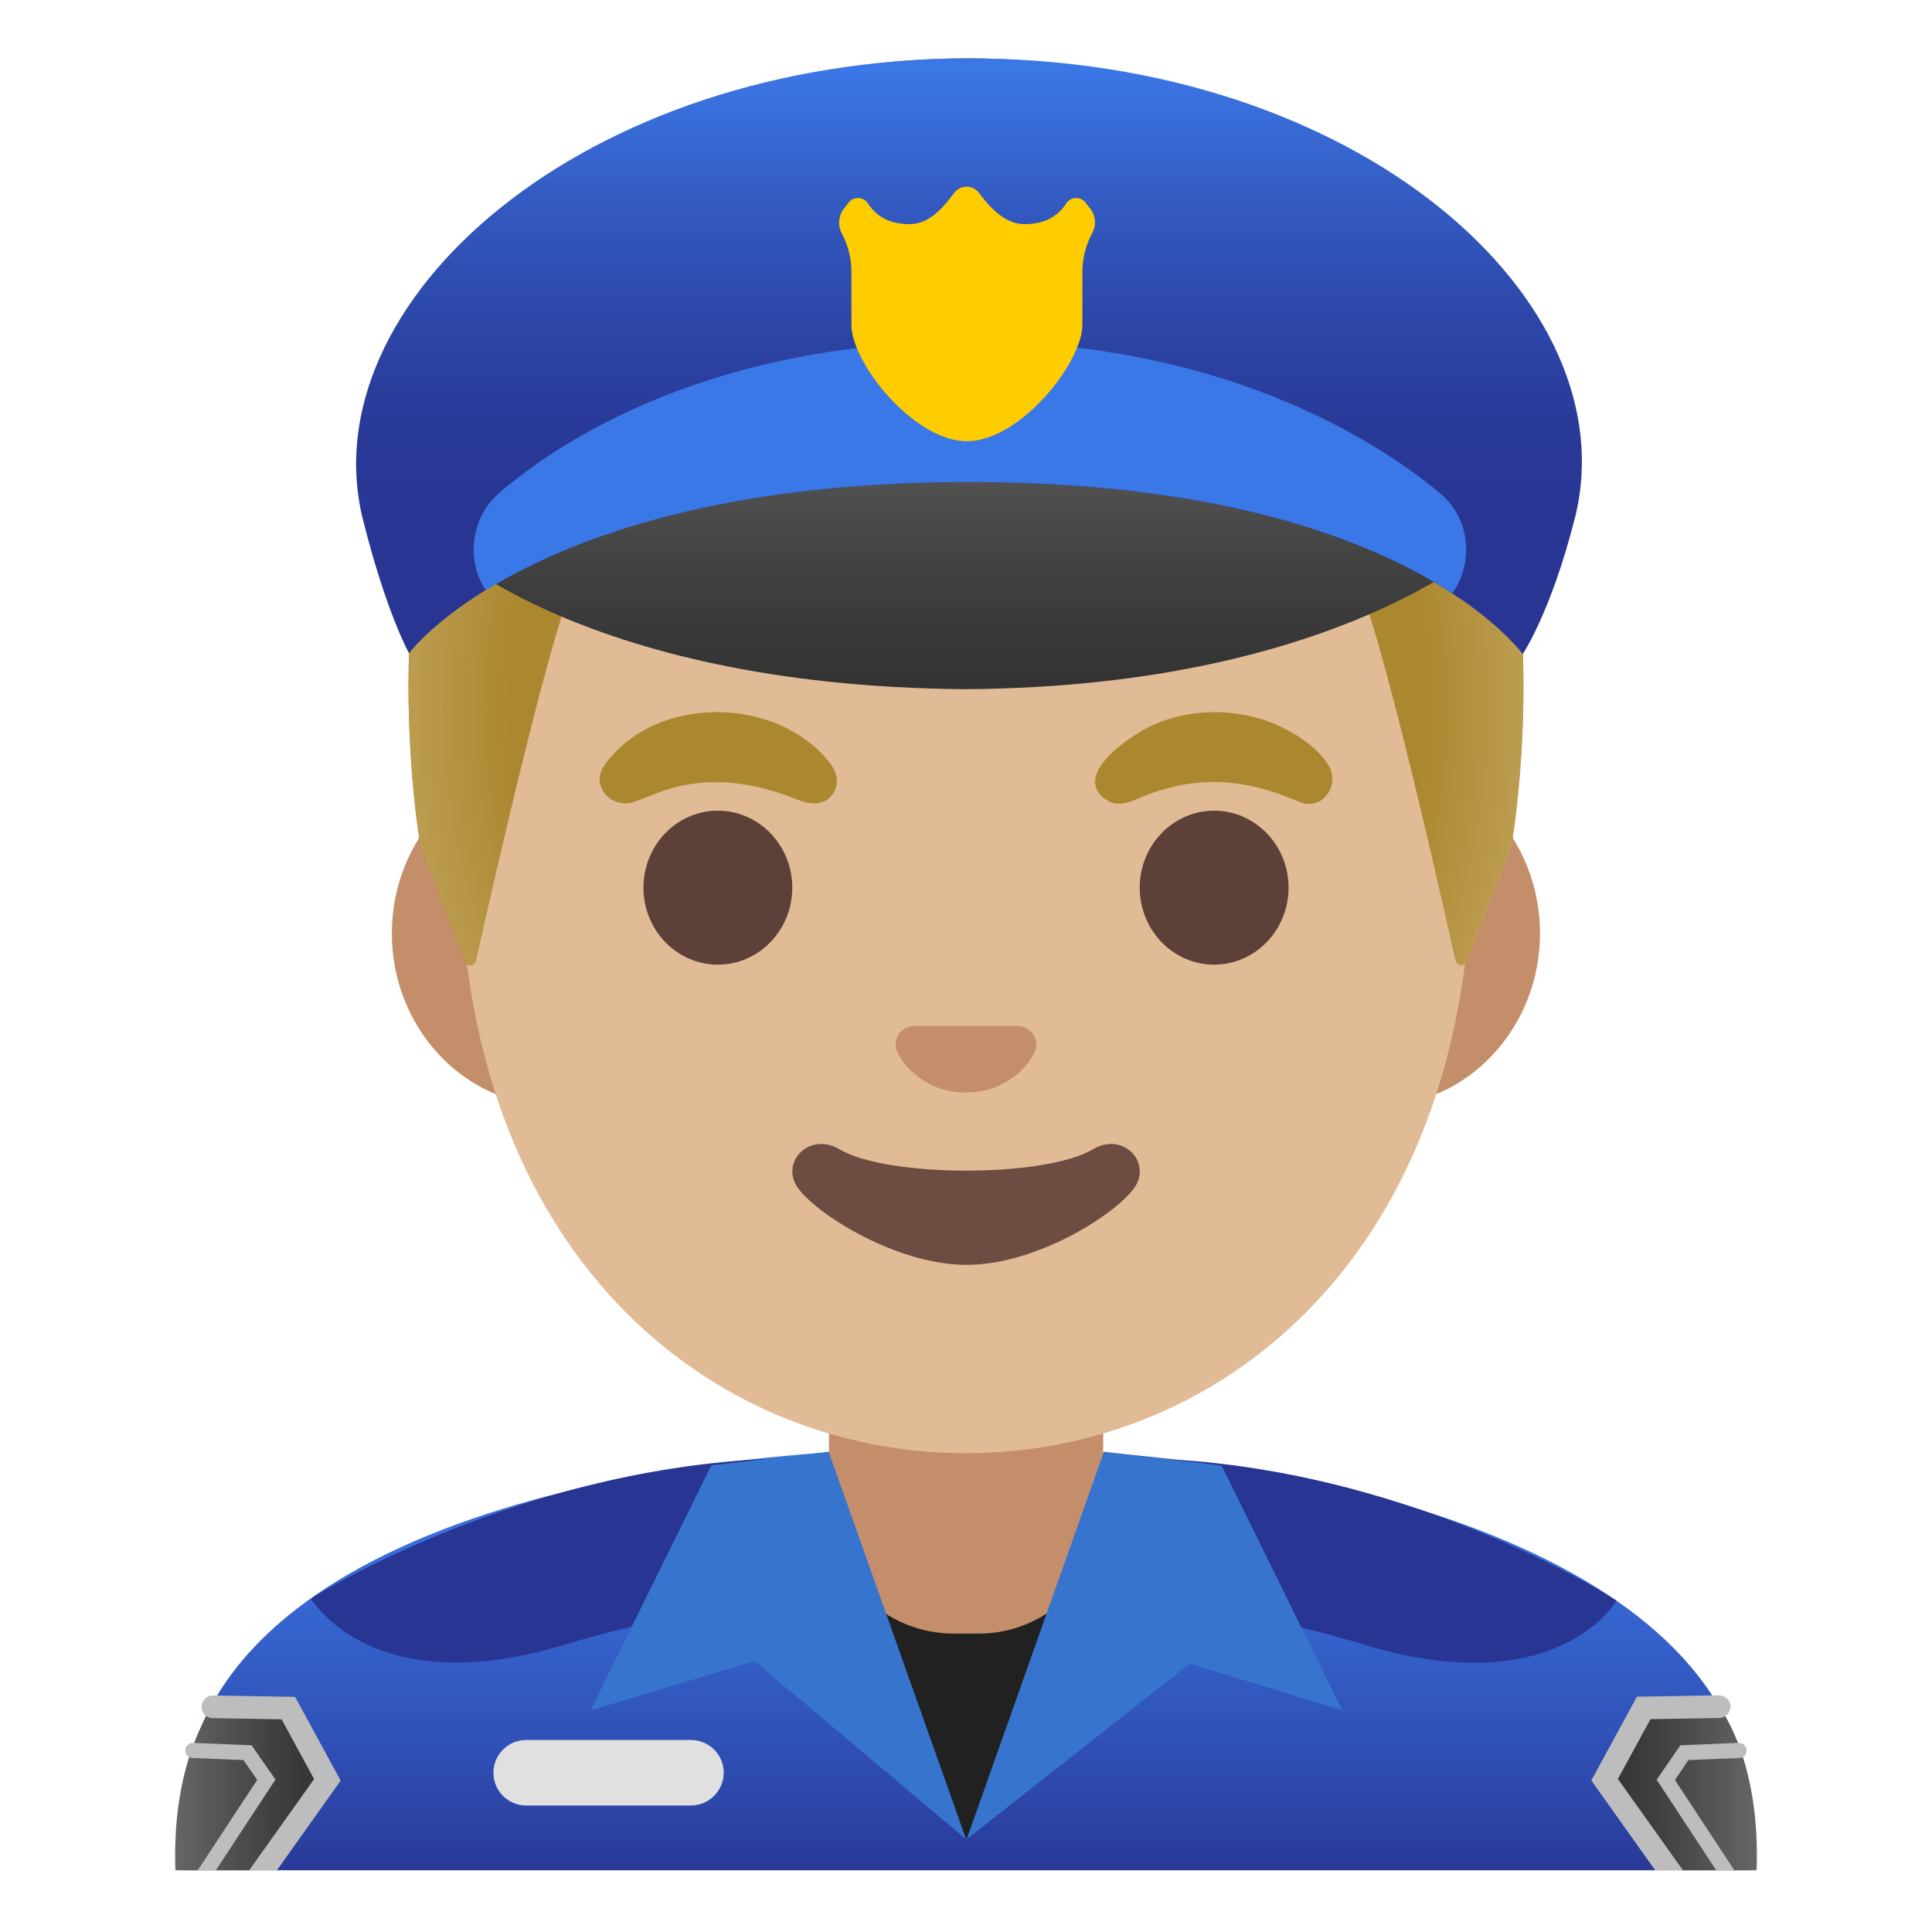 <?xml version="1.0" encoding="utf-8"?>
<svg width="800px" height="800px" viewBox="0 0 128 128" xmlns="http://www.w3.org/2000/svg" xmlns:xlink="http://www.w3.org/1999/xlink" aria-hidden="true" role="img" class="iconify iconify--noto" preserveAspectRatio="xMidYMid meet">
<linearGradient id="IconifyId17ecdb2904d178eab12507" gradientUnits="userSpaceOnUse" x1="64.023" y1="31.614" x2="64.023" y2="2.371" gradientTransform="matrix(1 0 0 -1 0 128)">
<stop offset=".003" stop-color="#3b78e7">
</stop>
<stop offset=".223" stop-color="#386eda">
</stop>
<stop offset=".629" stop-color="#3052b8">
</stop>
<stop offset="1" stop-color="#283593">
</stop>
</linearGradient>
<path d="M64.16 95.91h-.14c-25.65.03-52 7.1-52 24.99v3.01h104v-3.01c0-16.86-26.09-24.99-51.86-24.99z" fill="url(#IconifyId17ecdb2904d178eab12507)">
</path>
<path d="M76.35 106.18s6.88.59 13.84 2.73c13 4 16.91-2.86 16.91-2.86s-14.22-9.32-32.22-9.45c-.01 0-1.2 8.86 1.47 9.58z" fill="#283593">
</path>
<path d="M20.61 105.91s4 7 17 3c6.96-2.14 13.84-2.73 13.84-2.73c2.66-.73 1.47-9.58 1.47-9.58c-18 .13-32.31 9.31-32.31 9.31z" fill="#283593">
</path>
<path d="M45.77 119.62H34.86c-1.2 0-2.17-.97-2.17-2.17s.97-2.17 2.17-2.17h10.92c1.2 0 2.17.97 2.17 2.17c-.01 1.2-.98 2.17-2.18 2.17z" fill="#e0e0e0">
</path>
<linearGradient id="IconifyId17ecdb2904d178eab12508" gradientUnits="userSpaceOnUse" x1="116.402" y1="9.504" x2="106.563" y2="9.504" gradientTransform="matrix(1 0 0 -1 0 128)">
<stop offset=".004" stop-color="#666">
</stop>
<stop offset=".099" stop-color="#606060">
</stop>
<stop offset=".68" stop-color="#3f3f3f">
</stop>
<stop offset="1" stop-color="#333">
</stop>
</linearGradient>
<path d="M113.9 113.08l-5 .08l-2.34 4.29l4.83 6.46h4.99c.27-7.37-2.48-10.83-2.48-10.83z" fill="url(#IconifyId17ecdb2904d178eab12508)">
</path>
<linearGradient id="IconifyId17ecdb2904d178eab12509" gradientUnits="userSpaceOnUse" x1="11.597" y1="9.504" x2="21.436" y2="9.504" gradientTransform="matrix(1 0 0 -1 0 128)">
<stop offset=".004" stop-color="#666">
</stop>
<stop offset=".099" stop-color="#606060">
</stop>
<stop offset=".68" stop-color="#3f3f3f">
</stop>
<stop offset="1" stop-color="#333">
</stop>
</linearGradient>
<path d="M19.1 113.16l-5-.08s-2.74 3.46-2.48 10.83h4.99l4.83-6.46l-2.34-4.29z" fill="url(#IconifyId17ecdb2904d178eab12509)">
</path>
<g fill="#bdbdbd">
<path d="M109.35 113.9l4.56-.08c.41-.01.74-.35.74-.76s-.32-.71-.76-.74l-5.44.09l-3.02 5.55l4.23 5.95h1.84l-4.31-6.05l2.16-3.96z">
</path>
<path d="M111.86 116.61l3.38-.14c.28-.01.49-.24.48-.52c-.01-.28-.25-.47-.52-.48l-3.87.16l-1.57 2.28l3.95 6.01h1.2l-3.94-5.99l.89-1.32z">
</path>
<path d="M19.55 112.42l-5.44-.09h-.01c-.41 0-.74.33-.75.74c-.01.41.32.76.74.76l4.57.08l2.15 3.96l-4.31 6.05h1.84l4.23-5.95l-3.02-5.55z">
</path>
<path d="M16.67 115.63l-3.88-.16c-.28.01-.51.2-.52.48c-.01.28.2.51.48.52l3.38.14l.91 1.31l-3.94 5.99h1.2l3.95-6.01l-1.58-2.27z">
</path>
</g>
<path fill="#212121" d="M64.01 121.86l9.32-17.08h-19.9z">
</path>
<path d="M54.92 86.08v13.98c0 4.51 3.7 8.17 8.26 8.17h1.65c4.56 0 8.26-3.66 8.26-8.17V86.08H54.92z" fill="#c48e6a">
</path>
<path d="M91.33 50.43H36.67c-5.89 0-10.71 5.14-10.71 11.41s4.82 11.41 10.71 11.41H91.32c5.89 0 10.71-5.14 10.71-11.41s-4.81-11.41-10.7-11.41z" fill="#c48e6a">
</path>
<path d="M64 11.07c-17.4 0-33.52 18.61-33.52 45.4c0 26.64 16.61 39.81 33.52 39.81S97.52 83.1 97.52 56.46c0-26.78-16.12-45.39-33.52-45.39z" fill="#e0bb95">
</path>
<path fill="#3674ce" d="M47.12 97.09l-8 16.23l10.87-3.27l14.02 11.81l-9.11-25.68z">
</path>
<path fill="#3674ce" d="M73.14 96.18l-9.1 25.68l14.79-11.64l10.1 3.1l-8-16.23z">
</path>
<path d="M72.42 76.14c-3.18 1.89-13.63 1.89-16.81 0c-1.83-1.09-3.7.58-2.94 2.24c.75 1.63 6.44 5.42 11.37 5.42s10.55-3.79 11.3-5.42c.75-1.66-1.09-3.33-2.92-2.24z" fill="#6d4c41">
</path>
<path d="M67.86 68.06c-.11-.04-.21-.07-.32-.08h-7.08c-.11.01-.22.04-.32.08c-.64.26-.99.92-.69 1.63c.3.71 1.71 2.69 4.55 2.69s4.25-1.99 4.55-2.69c.3-.71-.05-1.37-.69-1.63z" fill="#c48e6a">
</path>
<g fill="#5d4037">
<ellipse cx="47.56" cy="58.81" rx="4.93" ry="5.1">
</ellipse>
<ellipse cx="80.44" cy="58.81" rx="4.93" ry="5.1">
</ellipse>
</g>
<g fill="#ab872f">
<path d="M40.02 50.73c3.18-4.51 10.66-4.66 14.41-.82c.65.67 1.34 1.53.85 2.5c-.54 1.07-1.65.9-2.56.53c-2.43-.98-4.94-1.42-7.55-.89c-1.13.23-2.1.7-3.17 1.08c-1.44.49-2.91-1.01-1.98-2.4z">
</path>
<path d="M86.08 53.13c-2.23-.97-4.49-1.53-6.95-1.25c-1.12.13-2.22.42-3.26.83c-.83.33-1.72.86-2.58.28c-2.45-1.69 1.89-4.44 3.17-4.99c2.76-1.19 6.05-1.08 8.72.31c1.06.55 2.21 1.35 2.84 2.4c.79 1.31-.39 3.05-1.94 2.42z">
</path>
</g>
<g>
<path d="M64.02 3.86h-.04C18.55 4.1 27.85 56 27.85 56s2.04 5.35 2.97 7.71c.13.34.63.3.71-.05c.97-4.34 4.46-19.73 6.22-24.41a6.075 6.075 0 0 1 6.79-3.83c4.45.81 11.55 1.81 19.37 1.81h.16c7.82 0 14.92-1 19.37-1.81c2.9-.53 5.76 1.08 6.79 3.83c1.75 4.66 5.22 19.96 6.2 24.36c.08.36.58.39.71.05l2.98-7.67c.03.01 9.34-51.89-36.1-52.13z" fill="#ab872f">
</path>
<radialGradient id="IconifyId17ecdb2904d178eab12510" cx="64.001" cy="81.07" r="38.092" gradientTransform="matrix(1 0 0 -1.128 0 138.392)" gradientUnits="userSpaceOnUse">
<stop offset=".794" stop-color="#bfa055" stop-opacity="0">
</stop>
<stop offset="1" stop-color="#bfa055">
</stop>
</radialGradient>
<path d="M100.15 56s9.31-51.9-36.13-52.14h-.04c-.71 0-1.4.02-2.08.05c-1.35.06-2.66.16-3.92.31h-.04c-.09.01-.17.03-.26.04C19.44 9.07 27.85 56 27.85 56l2.98 7.68c.13.34.62.31.7-.05c.98-4.39 4.46-19.71 6.22-24.37a6.075 6.075 0 0 1 6.79-3.83c4.45.81 11.55 1.81 19.37 1.81h.16c7.82 0 14.92-1 19.37-1.81c2.9-.53 5.76 1.08 6.79 3.83c1.76 4.68 5.25 20.1 6.21 24.42c.08.36.57.39.7.05c.96-2.36 3.01-7.73 3.01-7.73z" fill="url(#IconifyId17ecdb2904d178eab12510)">
</path>
</g>
<g>
<linearGradient id="IconifyId17ecdb2904d178eab12511" gradientUnits="userSpaceOnUse" x1="64.255" y1="103.754" x2="64.255" y2="82.92" gradientTransform="matrix(1 0 0 -1 0 128)">
<stop offset=".004" stop-color="#666">
</stop>
<stop offset=".099" stop-color="#606060">
</stop>
<stop offset=".68" stop-color="#3f3f3f">
</stop>
<stop offset="1" stop-color="#333">
</stop>
</linearGradient>
<path d="M64.01 24.14c-30.63 0-35.54 11.39-35.54 11.39s9.44 9.94 35.54 10.13c26.1-.19 36.02-10.76 36.02-10.76s-5.39-10.76-36.02-10.76z" fill="url(#IconifyId17ecdb2904d178eab12511)">
</path>
<linearGradient id="IconifyId17ecdb2904d178eab12512" gradientUnits="userSpaceOnUse" x1="64.204" y1="123.787" x2="64.204" y2="93.748" gradientTransform="matrix(1 0 0 -1 0 128)">
<stop offset=".003" stop-color="#3b78e7">
</stop>
<stop offset=".011" stop-color="#3b77e6">
</stop>
<stop offset=".298" stop-color="#335bc2">
</stop>
<stop offset=".568" stop-color="#2d46a8">
</stop>
<stop offset=".809" stop-color="#293998">
</stop>
<stop offset="1" stop-color="#283593">
</stop>
</linearGradient>
<path d="M24.05 34.44c1.56 6.21 3.05 8.84 3.05 8.84c1.58-2.01 10.99-11.34 37.04-11.34h.14c26.05 0 35.03 9.39 36.61 11.39c0 0 1.88-2.8 3.45-9.01c3.62-14.36-14.3-30.45-40.09-30.45c-25.73-.01-43.8 16.23-40.2 30.57z" fill="url(#IconifyId17ecdb2904d178eab12512)">
</path>
<path d="M97.06 35.55a4.73 4.73 0 0 0-1.58-2.81c-3.45-2.91-13.75-10.12-31.22-10.12c-17.92 0-27.95 7.21-31.27 10.12a4.77 4.77 0 0 0-1.52 2.76l-.01.06a4.92 4.92 0 0 0 .72 3.55c5.33-3.29 15.19-7.17 31.97-7.17h.14c17.05 0 26.79 4.02 31.92 7.36c.73-1.01 1.09-2.33.85-3.75z" fill="#3b78e7">
</path>
<path d="M72.22 13.81l-.31-.4a.778.778 0 0 0-.61-.29c-.26 0-.5.12-.64.33c-.55.84-1.36 1.4-2.79 1.4c-1.39 0-2.4-1.28-3.01-2.07c-.19-.25-.49-.41-.82-.41c-.33 0-.63.16-.82.41c-.6.79-1.56 2.07-2.95 2.07c-1.43 0-2.24-.57-2.79-1.4a.76.76 0 0 0-.64-.33c-.24 0-.47.11-.61.29l-.31.4c-.37.48-.43 1.12-.15 1.65c.42.8.64 1.68.64 2.57v3.48c0 2.54 4.14 7.72 7.65 7.72s7.65-5.18 7.65-7.72v-3.48c0-.89.22-1.77.64-2.57c.3-.54.25-1.17-.13-1.65z" fill="#fc0">
</path>
</g>
</svg>